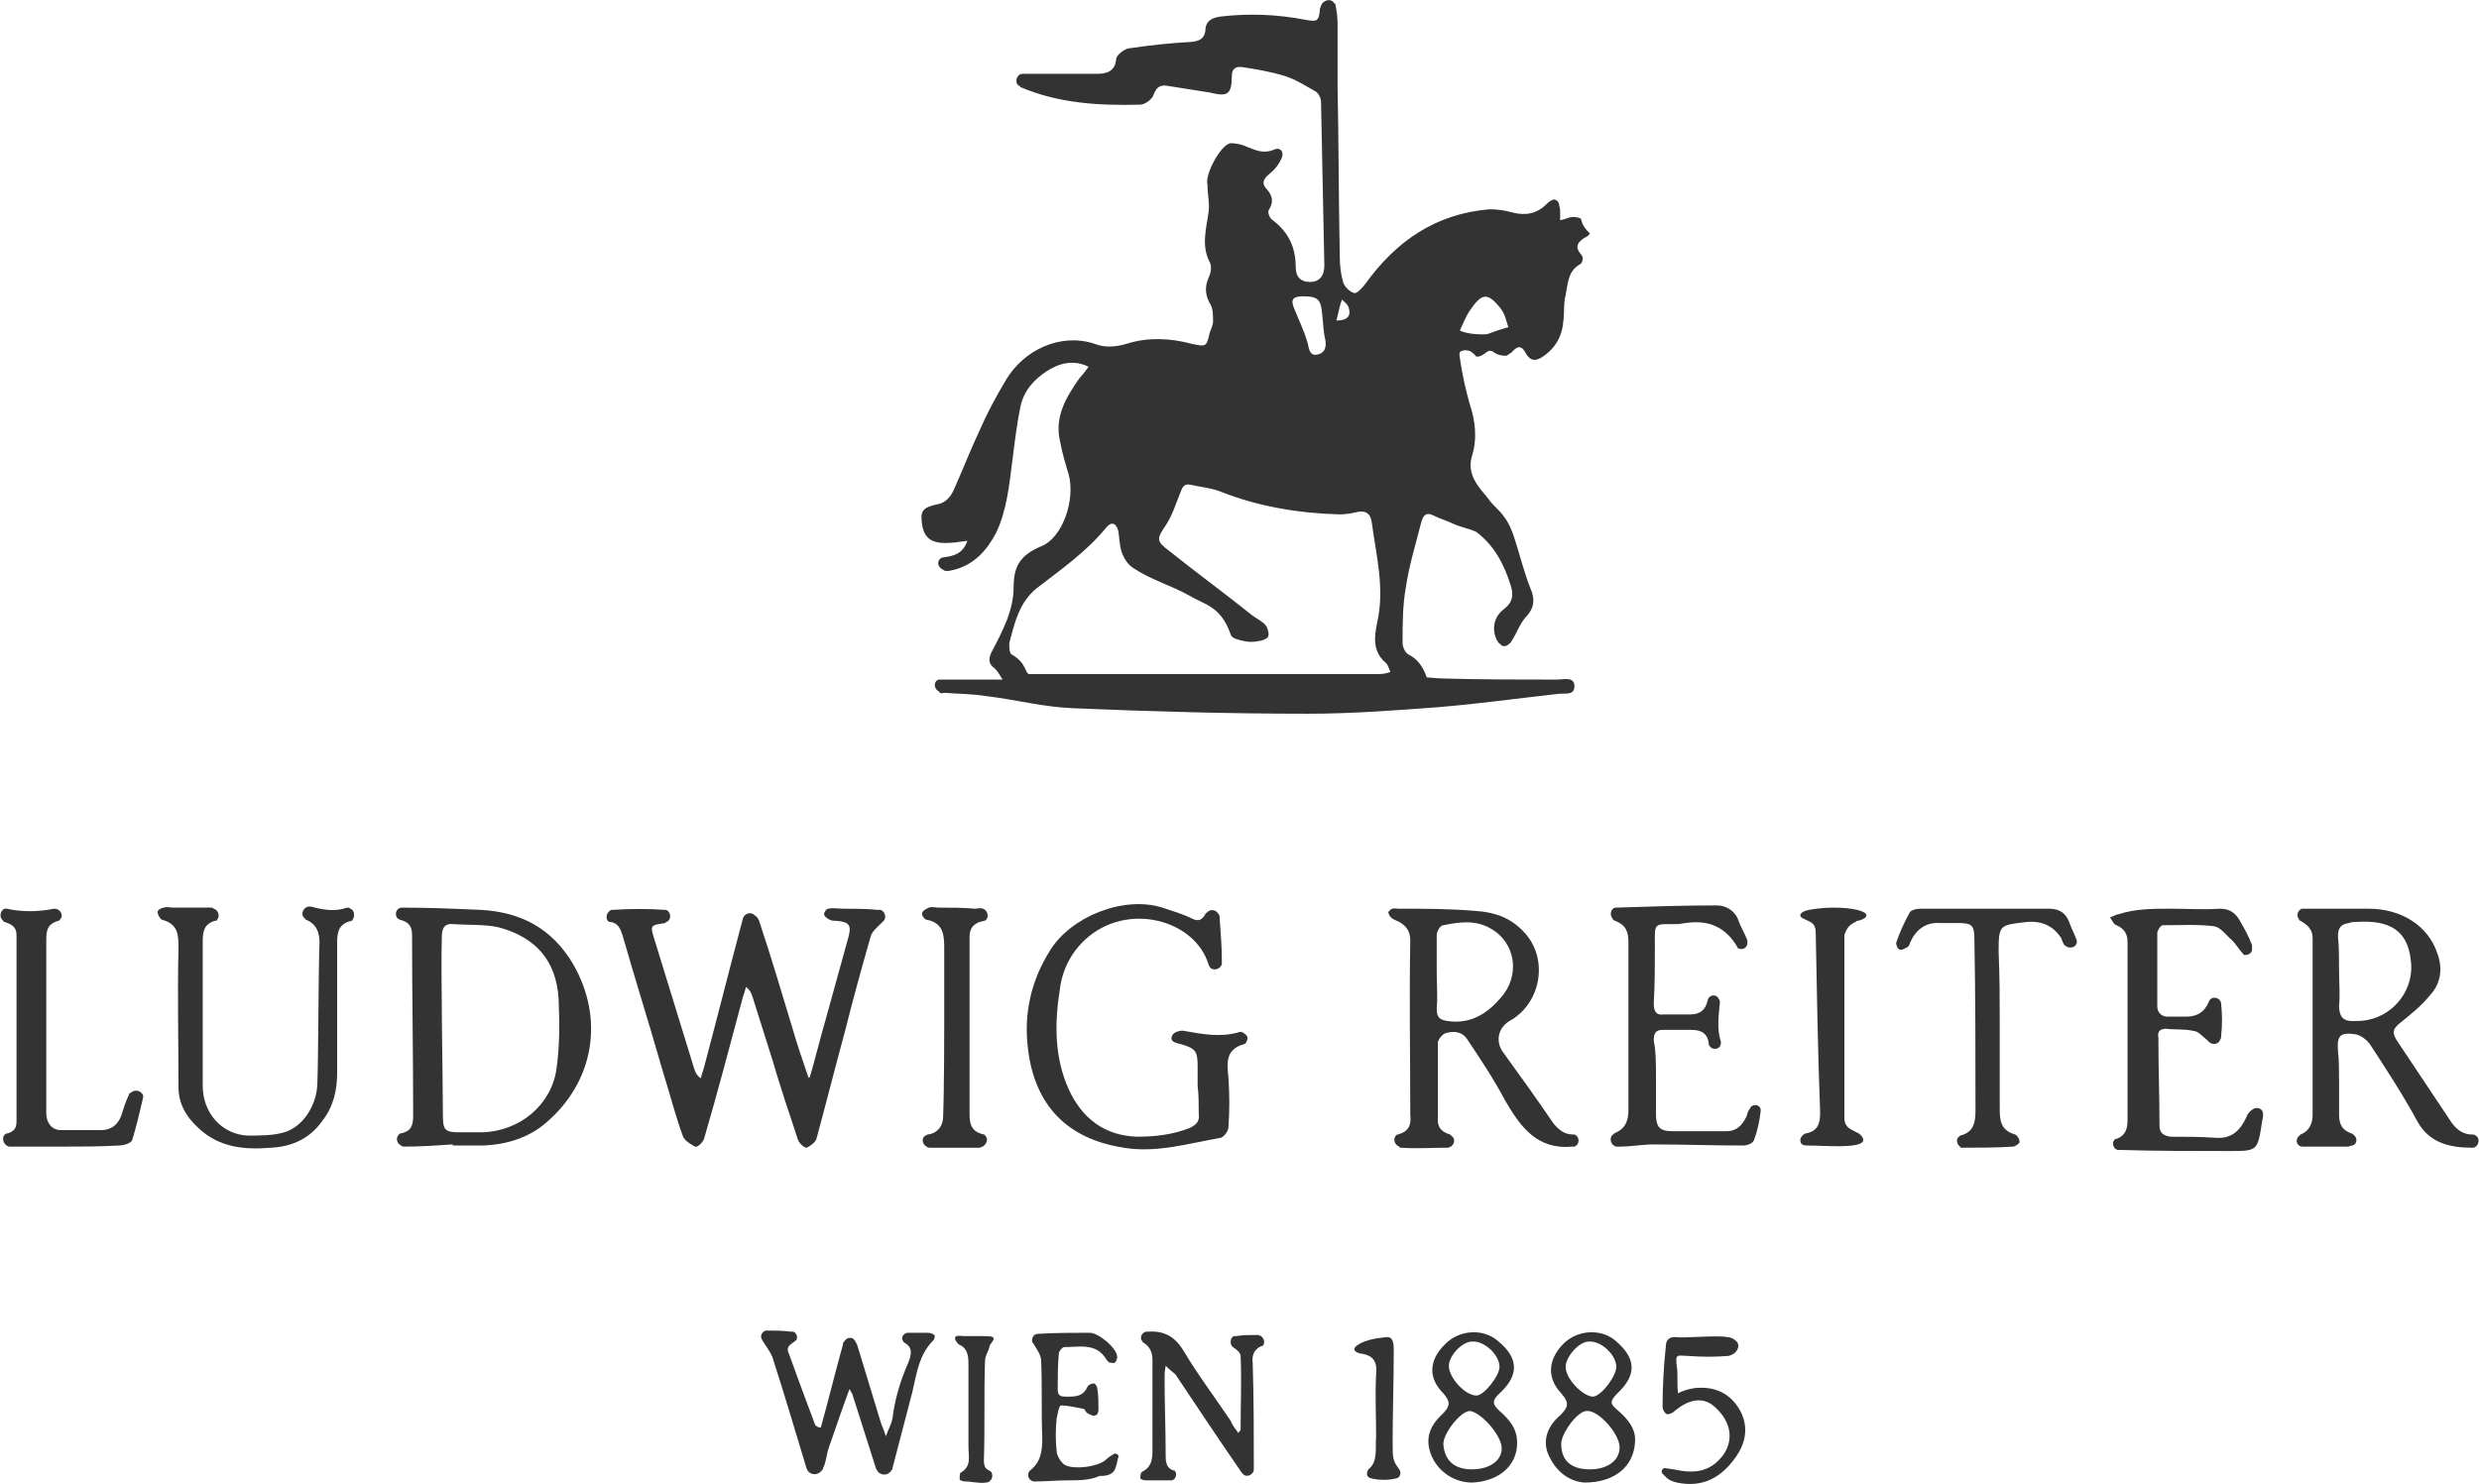 <?xml version="1.0" encoding="utf-8"?>
<!-- Generator: Adobe Illustrator 27.2.0, SVG Export Plug-In . SVG Version: 6.00 Build 0)  -->
<svg version="1.1" id="Vrstva_1" xmlns="http://www.w3.org/2000/svg" xmlns:xlink="http://www.w3.org/1999/xlink" x="0px" y="0px"
	 viewBox="0 0 225 134.7" style="enable-background:new 0 0 225 134.7;" xml:space="preserve">
<style type="text/css">
	.st0{fill-rule:evenodd;clip-rule:evenodd;}
	.st1{fill-rule:evenodd;clip-rule:evenodd;fill:#333333;}
	.st2{fill:#333333;}
	.st3{fill:none;}
	.st4{fill:#FFFFFF;}
	.st5{clip-path:url(#SVGID_00000062155923753815988020000011763042484431990711_);}
</style>
<g>
	<path class="st2" d="M73.5,97.8c0.5-1.7,0.9-3.4,1.4-5.1c0.7-2.5,1.4-5.1,2.1-7.6c0.3-1.1,0.1-1.4-1.1-1.5c-0.2,0-0.4,0-0.6-0.1
		c-0.2-0.1-0.5-0.3-0.5-0.5c0-0.2,0.2-0.5,0.4-0.5c0.4-0.1,0.8,0,1.3,0c1,0,2.1,0,3.1,0.1c0.1,0,0.2,0,0.3,0c0.4,0.1,0.6,0.7,0.3,1
		c-0.1,0.1-0.1,0.1-0.2,0.2c-0.4,0.4-0.9,0.8-1,1.3c-0.8,2.8-1.6,5.7-2.3,8.5c-0.9,3.3-1.7,6.5-2.6,9.8c-0.1,0.3-0.6,0.7-0.9,0.8
		c-0.2,0-0.7-0.4-0.8-0.8c-0.8-2.4-1.6-4.8-2.3-7.2c-0.6-1.9-1.2-3.8-1.8-5.7c-0.1-0.3-0.2-0.6-0.6-0.9c-0.1,0.5-0.3,0.9-0.4,1.4
		c-1.1,4.1-2.2,8.3-3.4,12.4c-0.1,0.3-0.6,0.8-0.8,0.7c-0.4-0.2-0.9-0.5-1.1-0.9c-0.7-1.9-1.2-3.9-1.8-5.8
		c-1.2-4.2-2.5-8.3-3.7-12.5c-0.2-0.6-0.4-1.1-1.1-1.2c0,0-0.1,0-0.1,0c-0.4-0.2-0.3-0.9,0.2-1.1c0.1,0,0.1,0,0.2,0
		c1.5-0.1,3.1-0.1,4.6,0c0,0,0.1,0,0.1,0c0.5,0.1,0.6,0.9,0.1,1.1c0,0-0.1,0-0.1,0.1C59,84,59,84,59.4,85.3
		c1.2,3.9,2.4,7.8,3.6,11.7c0.1,0.3,0.2,0.6,0.6,0.9c0.1-0.3,0.2-0.7,0.3-1c1.2-4.5,2.3-8.9,3.5-13.4c0-0.1,0.1-0.3,0.2-0.4
		c0.2-0.2,0.6-0.3,0.9,0c0.2,0.1,0.3,0.3,0.4,0.5c1.1,3.3,2.1,6.7,3.1,10c0.4,1.4,0.9,2.8,1.4,4.3C73.4,97.8,73.4,97.8,73.5,97.8z"
		/>
	<path class="st2" d="M41.1,103.9c-1.5,0.1-2.9,0.2-4.4,0.2c-0.1,0-0.2,0-0.3-0.1c-0.4-0.2-0.5-0.7-0.2-1c0.1-0.1,0.1-0.1,0.2-0.1
		c0.9-0.2,1.1-0.7,1.1-1.6c0-5.5-0.1-10.9-0.1-16.4c0-0.8-0.3-1.2-1.1-1.4c-0.1,0-0.1-0.1-0.2-0.1c-0.3-0.3-0.2-0.9,0.3-1
		c0,0,0.1,0,0.1,0c2.4,0,4.8,0.1,7.1,0.2c3.7,0.2,6.5,1.7,8.4,4.9c2.9,5,1.9,10.7-2.4,14.4c-1.6,1.4-3.6,2-5.7,2.1
		c-0.9,0-1.9,0-2.9,0C41.1,104,41.1,104,41.1,103.9z M40.2,101.3c0,1.3,0.2,1.5,1.5,1.5c0.7,0,1.4,0,2.1,0c3.3-0.1,6.2-2.4,6.7-5.7
		c0.3-2.1,0.3-4.2,0.2-6.4c-0.2-3.5-2.1-5.6-5.4-6.5c-1.3-0.3-2.7-0.2-4.1-0.3c-0.9-0.1-1.1,0.4-1.1,1.2
		C40,87.8,40.2,98.6,40.2,101.3z"/>
	<path class="st2" d="M126.2,82.6c0.2-0.2,0.5-0.1,0.8-0.1c2.3,0,4.6,0,6.9,0.2c1.7,0.1,3.2,0.6,4.4,1.9c2.3,2.4,1.6,6.5-1.3,8.1
		c-1,0.6-1.3,1.8-0.6,2.8c1.6,2.2,3.1,4.3,4.6,6.5c0.5,0.6,1,1,1.8,1c0,0,0.1,0,0.1,0c0.5,0.2,0.5,0.9,0,1.1c-0.1,0-0.1,0-0.2,0
		c-3.2,0.3-4.7-1.8-6.1-4.2c-1-1.9-2.2-3.7-3.4-5.5c-0.5-0.8-1.3-0.8-2-0.6c-0.3,0.1-0.7,0.6-0.7,0.9c0,2.3,0,4.6,0,7
		c0,0.8,0.5,1.1,1.1,1.3c0,0,0.1,0,0.1,0.1c0.5,0.3,0.3,1-0.3,1.1c0,0,0,0-0.1,0c-1.4,0-2.7,0.1-4.1,0c-0.1,0-0.2,0-0.2-0.1
		c-0.5-0.2-0.6-0.8-0.2-1.1c0,0,0.1,0,0.1,0c1-0.3,1.2-0.9,1.1-1.8c0-5.3-0.1-10.5,0-15.8c0-0.8-0.3-1.3-1-1.7
		c-0.4-0.2-0.9-0.3-1-0.9C126.1,82.7,126.1,82.7,126.2,82.6z M130.4,88.2C130.4,88.2,130.4,88.2,130.4,88.2c0,1.1,0.1,2.3,0,3.4
		c0,0.8,0.3,1,1,1.1c2.1,0.3,3.6-0.7,4.8-2.1c1.8-2,1.4-5-0.9-6.3c-1.4-0.8-2.8-0.6-4.3-0.3c-0.3,0-0.6,0.6-0.6,0.9
		C130.4,85.9,130.4,87,130.4,88.2z"/>
	<path class="st2" d="M212.3,98.2c0,1,0,2,0,3c0,0.9,0.3,1.4,1.1,1.7c0.1,0,0.2,0.1,0.3,0.2c0.3,0.3,0.2,0.8-0.2,0.9
		c-0.1,0-0.3,0.1-0.4,0.1c-1.3,0-2.7,0-4,0c-0.1,0-0.2,0-0.2,0c-0.5-0.1-0.6-0.7-0.2-1c0,0,0.1-0.1,0.1-0.1c0.8-0.3,1.1-1,1.1-1.8
		c0-5.3,0-10.7,0-16c0-0.8-0.4-1.2-1.1-1.6c0,0-0.1,0-0.1-0.1c-0.3-0.3-0.2-0.8,0.2-1c0.1,0,0.1,0,0.2,0c2,0,3.9,0,5.9,0
		c3,0,5.4,1.6,6.2,4c0.5,1.3,0.4,2.7-0.6,3.8c-0.8,1-1.8,1.8-2.8,2.6c-0.6,0.5-0.7,0.8-0.3,1.5c1.6,2.4,3.2,4.8,4.8,7.2
		c0.5,0.8,1.1,1.4,2.1,1.4c0.1,0,0.2,0,0.3,0.1c0.4,0.2,0.3,0.8,0,1c-0.1,0.1-0.2,0.1-0.3,0.1c-2,0-3.9-0.4-5-2.4
		c-1.3-2.4-2.8-4.7-4.3-7c-0.3-0.4-0.8-0.8-1.3-0.9c-1.4-0.2-1.7,0.1-1.6,1.5C212.3,96.3,212.3,97.2,212.3,98.2
		C212.3,98.2,212.3,98.2,212.3,98.2z M212.3,88.2C212.3,88.2,212.3,88.2,212.3,88.2c0,1,0.1,2.1,0,3.1c0,0.9,0.3,1.4,1.2,1.4
		c0.5,0,0.9,0,1.4-0.1c2.5-0.5,4.3-2.9,3.9-5.5c-0.3-2.6-1.9-3.6-4.9-3.4c-0.2,0-0.5,0-0.7,0.1c-0.7,0.1-1,0.4-1,1.2
		C212.3,86,212.3,87.1,212.3,88.2z"/>
	<path class="st2" d="M108.7,98.6c0-0.5,0-1.2,0-1.8c0-1.4-0.2-1.6-1.5-2c-0.4-0.1-1.1-0.2-0.8-0.8c0.1-0.3,0.8-0.5,1.1-0.4
		c1.7,0.3,3.3,0.6,5,0.1c0.2-0.1,0.6,0.2,0.7,0.4c0.1,0.2-0.1,0.7-0.3,0.7c-1.8,0.5-1.5,1.9-1.4,3.1c0.1,1.5,0.1,2.9,0,4.4
		c0,0.4-0.4,0.9-0.7,1c-2.9,0.5-5.8,1.4-8.8,0.9c-5.2-0.8-8.1-3.9-8.7-9c-0.4-3.2,0.3-6.2,2-8.9c1.9-3.1,6.7-5,10.2-3.9
		c0.9,0.3,1.9,0.6,2.7,1c0.6,0.3,0.9,0.1,1.2-0.4c0-0.1,0.1-0.1,0.2-0.2c0.3-0.3,0.8-0.2,1,0.2c0.1,0.1,0.1,0.2,0.1,0.4
		c0.1,1.3,0.2,2.6,0.2,3.9c0,0.1,0,0.1,0,0.2c-0.1,0.5-0.8,0.7-1.1,0.3c0-0.1-0.1-0.1-0.1-0.2c-1.2-4.1-7.4-5.8-11.2-2.3
		c-1.3,1.2-2.1,2.8-2.3,4.5c-0.5,3.1-0.5,6.2,0.8,9.1c1.2,2.6,3.2,4.2,6.2,4.3c1.7,0,3.3-0.2,4.8-0.8c0.6-0.3,0.9-0.6,0.8-1.3
		C108.8,100.2,108.8,99.4,108.7,98.6z"/>
	<path class="st2" d="M197,82.5c1.5,0,3,0.1,4.5,0c0.9,0,1.4,0.4,1.8,1.1c0.4,0.7,0.8,1.4,1.1,2.2c0,0.1,0,0.2,0,0.4
		c0,0.3-0.3,0.5-0.6,0.5c-0.1,0-0.2,0-0.2-0.1c-0.4-0.4-0.7-1-1.2-1.4c-0.4-0.4-0.9-1-1.4-1.1c-1.5-0.2-3.1-0.1-4.7-0.1
		c-0.2,0-0.5,0.5-0.5,0.7c0,2.2,0,4.5,0,6.7c0,0.5,0.4,0.9,0.9,0.9c0.6,0,1.1,0,1.7,0c1,0,1.7-0.4,2.1-1.4c0,0,0,0,0,0
		c0.2-0.5,1-0.4,1.1,0.2c0,0,0,0,0,0.1c0.1,0.9,0.1,1.9,0,2.8c0,0.1,0,0.3-0.1,0.4c-0.1,0.4-0.7,0.5-1,0.2c-0.1-0.1-0.1-0.1-0.2-0.2
		c-0.4-0.3-0.8-0.8-1.2-0.8c-0.8-0.2-1.7-0.1-2.5-0.2c-0.6,0-0.8,0.3-0.7,0.8c0,2.7,0.1,5.3,0.1,8c0,0.7,0.4,0.9,1,1
		c1.4,0,2.8,0,4.1,0.1c1.4,0.1,2.2-0.6,2.8-1.9c0.1-0.4,0.7-0.9,1-0.8c0.7,0.1,0.5,0.8,0.4,1.3c-0.4,2.6-0.4,2.6-3,2.6
		c-3.3,0-6.6,0-9.9-0.1c-0.1,0-0.1,0-0.2,0c-0.4-0.1-0.6-0.7-0.2-1c0,0,0.1,0,0.1,0c0.8-0.3,1-0.9,1-1.7c0-5.4,0-10.8,0-16.2
		c0-0.7-0.3-1.2-1-1.5c-0.3-0.1-0.4-0.5-0.6-0.7c0.3-0.1,0.6-0.3,0.8-0.3C193.8,82.5,195.4,82.5,197,82.5
		C197,82.5,197,82.5,197,82.5z"/>
	<path class="st2" d="M150.3,97.8c0,1.1,0,2.2,0,3.3c0,1.2,0.3,1.6,1.5,1.6c1.6,0,3.3,0,4.9,0c0.9,0,1.4-0.5,1.8-1.3
		c0.1-0.2,0.1-0.5,0.3-0.7c0-0.1,0.1-0.1,0.1-0.2c0.3-0.3,0.8-0.2,0.9,0.2c0,0.1,0,0.1,0,0.2c-0.1,0.9-0.3,1.8-0.6,2.6
		c-0.1,0.3-0.6,0.5-1,0.5c-2.7,0-5.4-0.1-8.1-0.1c-1,0-2.1,0.2-3.1,0.2c-0.1,0-0.2,0-0.3,0c-0.5-0.1-0.7-0.8-0.3-1.1
		c0,0,0.1,0,0.1-0.1c1-0.4,1.3-1.1,1.3-2.1c0-5.1,0-10.2,0-15.2c0-1-0.2-1.6-1.2-2c-0.1,0-0.2-0.1-0.3-0.3c-0.2-0.3-0.1-0.8,0.3-0.9
		c0,0,0.1,0,0.1,0c3-0.1,6.1-0.2,9.1-0.2c0.9,0,1.7,0.5,2,1.4c0.2,0.6,0.6,1.2,0.8,1.8c0,0,0,0.1,0,0.2c0,0.4-0.4,0.7-0.8,0.5
		c-0.1,0-0.1-0.1-0.1-0.1c-1.1-1.9-2.7-2.5-4.7-2.2c-0.2,0-0.5,0.1-0.7,0.1c-2.3,0-2.1-0.2-2.1,2.1c0,1.7,0,3.4-0.1,5.1
		c0,0.7,0.2,1.1,0.9,1c0.8,0,1.6,0,2.4,0c0.9,0,1.4-0.4,1.6-1.3c0,0,0,0,0,0c0.1-0.5,0.8-0.6,1-0.1c0.1,0.1,0.1,0.2,0.1,0.3
		c-0.1,1.2-0.3,2.4,0.1,3.6c0,0.1,0,0.2-0.1,0.4c-0.2,0.3-0.7,0.3-0.9,0c-0.1-0.1-0.1-0.1-0.1-0.2c-0.1-1-0.7-1.3-1.6-1.3
		c-0.9,0-1.7,0-2.6,0c-0.7,0-0.8,0.4-0.8,1C150.3,95.4,150.3,96.6,150.3,97.8C150.3,97.8,150.3,97.8,150.3,97.8z"/>
	<path class="st2" d="M29,85.6c0-1-0.3-1.7-1.2-2.1c0,0-0.1,0-0.1-0.1c-0.5-0.3-0.2-1.1,0.4-1.1c0.1,0,0.1,0,0.1,0
		c1.1,0.3,2.2,0.5,3.3,0.1c0.1,0,0.2,0,0.3,0.1c0.3,0.1,0.4,0.5,0.3,0.8c-0.1,0.2-0.1,0.3-0.2,0.3c-1.3,0.3-1.3,1.2-1.3,2.2
		c0,3.9,0,7.7,0,11.6c0,1.5-0.3,3-1.3,4.3c-1.1,1.6-2.7,2.4-4.7,2.5c-2.4,0.2-4.7,0-6.6-1.8c-1.1-1-1.8-2.2-1.8-3.7
		c0-4.2-0.1-8.4,0-12.6c0-1.2,0-2.2-1.5-2.6c-0.2-0.1-0.4-0.5-0.4-0.7c0-0.2,0.4-0.4,0.6-0.4c0.2-0.1,0.5,0,0.8,0c1.1,0,2.3,0,3.4,0
		c0.1,0,0.2,0,0.3,0.1c0.4,0.1,0.6,0.7,0.3,1c0,0.1-0.1,0.1-0.2,0.1c-1,0.3-1.1,1-1.1,1.9c0,4.4,0,8.7,0,13.1c0,2.4,1.7,4.4,4.1,4.5
		c1.1,0,2.3,0,3.3-0.3c1.7-0.5,2.9-2.4,3-4.3C28.9,96.3,28.9,87.7,29,85.6z"/>
	<path class="st2" d="M5.7,104.1c-1.6,0-3.1,0-4.7,0c-0.1,0-0.1,0-0.2,0c-0.6-0.2-0.7-1-0.2-1.2c0,0,0.1,0,0.1,0
		c0.6-0.2,0.8-0.5,0.8-1.1c0-5.6,0-11.3,0-16.9c0-0.8-0.5-1-1.1-1.2c0,0-0.1,0-0.1-0.1c-0.4-0.3-0.3-0.9,0.1-1.1c0.1,0,0.1,0,0.2,0
		c1.4,0.3,2.8,0.3,4.3,0c0.1,0,0.2,0,0.4,0.1c0.3,0.2,0.4,0.6,0.2,0.8c-0.1,0.1-0.1,0.2-0.2,0.2c-1.1,0.3-1.1,1-1.1,1.9
		c0,5.2,0,10.4,0,15.6c0,0.8,0.5,1.5,1.3,1.5c1.2,0,2.5,0,3.7,0c0.9,0,1.5-0.5,1.8-1.3c0.2-0.6,0.4-1.3,0.7-1.9
		c0-0.1,0.1-0.2,0.2-0.2c0.3-0.3,0.8-0.2,1,0.1c0.1,0.1,0.1,0.2,0.1,0.3c-0.3,1.3-0.6,2.6-1,3.9c-0.1,0.3-0.8,0.5-1.2,0.5
		C8.9,104.1,7.3,104.1,5.7,104.1C5.7,104.1,5.7,104.1,5.7,104.1z"/>
	<path class="st2" d="M181.5,93c0,2.5,0,5,0,7.5c0,1.1,0,2.1,1.4,2.5c0.2,0.1,0.4,0.4,0.4,0.7c0,0.1-0.4,0.4-0.6,0.4
		c-1.5,0.1-3.1,0.1-4.6,0.1c-0.1,0-0.2,0-0.2-0.1c-0.3-0.2-0.4-0.7-0.1-0.9c0,0,0.1-0.1,0.1-0.1c1.3-0.3,1.4-1.3,1.4-2.3
		c0-5.2,0-10.3-0.1-15.5c0-1.3-0.2-1.5-1.5-1.5c-0.5,0-1,0-1.6,0c-1.3-0.1-2.2,0.6-2.7,1.7c-0.1,0.2-0.1,0.4-0.3,0.5
		c-0.2,0.1-0.5,0.3-0.7,0.2c-0.2-0.1-0.3-0.4-0.3-0.6c0.3-0.9,0.7-1.8,1.2-2.7c0.1-0.3,0.7-0.4,1-0.4c3.9,0,7.8,0,11.7,0
		c0.9,0,1.5,0.4,1.8,1.2c0.2,0.6,0.5,1.1,0.7,1.7c0,0,0,0.1,0,0.1c0,0.4-0.4,0.6-0.8,0.5c-0.1,0-0.1-0.1-0.2-0.1
		c-0.2-0.1-0.3-0.4-0.4-0.7c-0.7-1.1-1.7-1.6-3.1-1.5c-2.5,0.3-2.6,0.2-2.6,2.7C181.5,88.7,181.5,90.8,181.5,93
		C181.5,93,181.5,93,181.5,93z"/>
	<path class="st2" d="M74.5,129.6c0.7-2.5,1.3-5,2-7.5c0-0.2,0.1-0.3,0.2-0.4c0.2-0.3,0.6-0.3,0.8-0.1c0.1,0.1,0.2,0.3,0.3,0.5
		c0.7,2.3,1.4,4.6,2.1,6.9c0.1,0.4,0.3,0.7,0.5,1.4c0.3-0.8,0.5-1.1,0.6-1.6c0.2-1.7,0.7-3.4,1.4-5c0.4-0.9,0.4-1.5-0.3-1.9
		c0,0-0.1,0-0.1-0.1c-0.3-0.3,0-0.8,0.4-0.8c0,0,0.1,0,0.1,0c0.6,0,1.2,0,1.7,0c0.2,0,0.5,0.1,0.6,0.2c0.1,0.1,0,0.4-0.1,0.5
		c-1.3,1.3-1.5,3-1.9,4.7c-0.6,2.3-1.2,4.6-1.8,6.9c0,0.1,0,0.1-0.1,0.2c-0.3,0.5-1,0.5-1.3,0c0-0.1-0.1-0.1-0.1-0.2
		c-0.7-2.2-1.4-4.4-2.1-6.6c0-0.1-0.1-0.2-0.3-0.6c-0.7,1.9-1.3,3.7-1.9,5.4c-0.2,0.6-0.2,1.2-0.5,1.8c0,0.1-0.1,0.2-0.2,0.3
		c-0.4,0.4-1.1,0.3-1.3-0.3c0,0,0,0,0,0c-1-3.3-2-6.7-3.1-10.1c-0.2-0.5-0.6-1-0.9-1.5c0-0.1-0.1-0.1-0.1-0.2
		c-0.1-0.3,0.1-0.6,0.4-0.7c0,0,0.1,0,0.1,0c0.7,0,1.5,0,2.2,0.1c0.1,0,0.2,0,0.2,0c0.3,0.1,0.4,0.5,0.3,0.7c0,0.1-0.1,0.1-0.2,0.2
		c-0.4,0.3-0.8,0.5-0.5,1.1c0.8,2.2,1.6,4.4,2.4,6.5C74.3,129.6,74.3,129.6,74.5,129.6z"/>
	<path class="st2" d="M85.7,93.1c0-2.3,0-4.6,0-6.9c0-1.2,0-2.4-1.6-2.7c-0.2,0-0.5-0.5-0.4-0.6c0-0.2,0.4-0.4,0.6-0.5
		c0.3-0.1,0.6,0,0.9,0c1.1,0,2.2,0,3.3,0.1c0.1,0,0.6-0.1,0.7,0c0.4,0.1,0.6,0.7,0.3,1c0,0.1-0.6,0.2-0.6,0.2
		c-0.7,0.3-0.9,0.7-0.9,1.4c0,5.2,0,10.4,0,15.6c0,1-0.1,2,1.3,2.3c0.1,0,0.1,0.1,0.2,0.2c0.2,0.3,0,0.7-0.3,0.9
		c-0.1,0-0.2,0.1-0.3,0.1c-1.4,0-3.1,0-4.5,0c-0.1,0-0.2,0-0.3-0.1c-0.4-0.2-0.5-0.8-0.1-1c0.1,0,0.1-0.1,0.2-0.1
		c0.9-0.1,1.4-0.8,1.4-1.6C85.7,98.9,85.7,93.1,85.7,93.1z"/>
	<path class="st2" d="M112.4,130.1c0.1-0.2,0.2-0.2,0.2-0.3c0-2.2,0.1-4.5,0-6.7c0-0.3-0.4-0.6-0.7-0.8c0,0-0.1-0.1-0.1-0.1
		c-0.2-0.3-0.1-0.8,0.2-0.9c0,0,0.1,0,0.2,0c0.6-0.1,1.3-0.1,1.9-0.1c0,0,0.1,0,0.1,0c0.5,0.1,0.7,0.7,0.4,1c0,0,0,0-0.1,0
		c-0.7,0.3-0.9,0.9-0.8,1.6c0.1,3.2,0.1,6.4,0.1,9.6c0,0,0,0,0,0c0,0.5-0.7,0.8-1,0.4c0,0-0.1-0.1-0.1-0.1c-2-2.9-4-5.9-6-8.9
		c-0.2-0.2-0.5-0.4-0.9-0.8c-0.1,0.5-0.1,0.8-0.1,1.1c0,2.4,0.1,4.7,0.1,7.1c0,0.6,0.1,1.1,0.7,1.3c0,0,0.1,0,0.1,0
		c0.3,0.3,0.1,0.9-0.3,0.9c0,0,0,0-0.1,0c-0.7,0-1.5,0-2.2,0c-0.2,0-0.5-0.1-0.5-0.2c0-0.2,0-0.5,0.2-0.6c1-0.5,0.9-1.5,0.9-2.4
		c0-2.6,0-5.1,0-7.7c0-0.7-0.2-1.2-0.8-1.6c0,0-0.1,0-0.1-0.1c-0.3-0.3-0.1-0.8,0.3-0.9c0.1,0,0.1,0,0.2,0c1.4-0.1,2.4,0.4,3.2,1.7
		c1.3,2.2,2.9,4.3,4.3,6.4C111.9,129.5,112.2,129.8,112.4,130.1z"/>
	<path class="st2" d="M143.8,134.6c-1.3-0.1-2.5-0.9-3.2-2.4c-0.6-1.2-0.3-2.6,1-3.7c0.7-0.7,0.9-1.1,0.1-2c-1.3-1.4-1.2-3,0.1-4.4
		c1.3-1.4,3.5-1.5,4.8-0.4c1.9,1.6,2,3.1,0.2,4.8c-0.8,0.8-0.6,1,0.1,1.6c0.8,0.7,1.6,1.6,1.5,2.8
		C148.3,133.1,146.6,134.6,143.8,134.6z M144.3,133.4c1.6,0,2.7-0.8,2.7-2c0-1.2-1.9-3.4-3-3.3c-0.8,0-2.3,2-2.3,3
		C141.7,132.6,142.6,133.4,144.3,133.4z M146.7,124.1c0-1.1-1.4-2.4-2.5-2.3c-0.9,0-2.1,1.4-2.1,2.3c0,1.1,1.6,2.7,2.5,2.7
		C145.4,126.7,146.7,124.9,146.7,124.1z"/>
	<path class="st2" d="M133.6,134.6c-1.6,0-3.1-1-3.7-2.5c-0.6-1.5-0.1-2.7,1-3.7c0.7-0.7,0.8-1.1,0.1-1.9c-1.4-1.4-1.3-3,0.1-4.4
		c1.3-1.4,3.5-1.5,4.8-0.4c2,1.6,2,3.2,0.1,4.9c-0.6,0.6-0.5,0.9,0,1.4c0.9,0.8,1.7,1.6,1.7,3C137.7,133.1,136,134.5,133.6,134.6z
		 M133.6,133.4c1.6,0,2.7-0.8,2.7-1.9c0-1.2-1.9-3.3-2.9-3.4c-0.8,0-2.4,2-2.4,3C131.1,132.6,132,133.4,133.6,133.4z M131.5,124
		c0,1.1,1.5,2.7,2.5,2.7c0.7,0,2.1-1.8,2.1-2.6c0-1.1-1.4-2.4-2.5-2.3C132.7,121.8,131.5,123.1,131.5,124z"/>
	<path class="st2" d="M96.9,134.4c-1,0-2,0.1-2.9,0.1c-0.1,0-0.1,0-0.2,0c-0.4-0.1-0.6-0.5-0.4-0.9c0,0,0.1-0.1,0.1-0.1
		c1-0.8,1.1-1.8,1.1-3c-0.1-2.3,0-4.6-0.1-6.9c0-0.6-0.4-1.1-0.7-1.6c0,0,0-0.1-0.1-0.1c-0.1-0.4,0.1-0.8,0.5-0.8c0,0,0,0,0,0
		c1.6-0.1,3.1-0.1,4.7-0.1c0.8,0,2.5,1.4,2.5,2.2c0,0.2-0.1,0.4-0.2,0.5c-0.1,0.1-0.4,0-0.5,0c-0.1,0-0.2-0.2-0.3-0.3
		c-0.9-1.5-2.4-1.1-3.8-1.1c-0.2,0-0.5,0.4-0.5,0.6c-0.1,1.1-0.1,2.2-0.1,3.2c0,0.6,0.2,0.7,0.8,0.7c0.8,0,1.5,0,1.9-0.9
		c0.1-0.2,0.4-0.3,0.6-0.3c0.1,0,0.3,0.3,0.3,0.5c0.1,0.6,0.1,1.3,0.1,1.9c0,0.2-0.1,0.5-0.3,0.5c-0.2,0.1-0.5-0.1-0.7-0.2
		c-0.2-0.1-0.2-0.4-0.4-0.4c-0.6-0.1-1.3-0.3-2-0.3c-0.2,0-0.3,0.8-0.4,1.2c-0.1,1-0.1,2,0,2.9c0,0.4,0.3,0.9,0.6,1.2
		c0.7,0.6,3.2,0.3,3.9-0.4c0.2-0.2,0.4-0.3,0.7-0.5c0.2-0.1,0.5,0.1,0.4,0.3c-0.1,0.3-0.1,0.5-0.2,0.8c-0.2,0.8-0.8,0.9-1.5,0.9
		C98.9,134.4,97.9,134.4,96.9,134.4C96.9,134.4,96.9,134.4,96.9,134.4z"/>
	<path class="st2" d="M156.8,121.4c0.3,0,0.7,0.2,0.9,0.5c0.1,0.2,0.1,0.4,0,0.6c-0.2,0.4-0.5,0.5-0.8,0.6c-1.2,0.1-2.5,0.1-3.7,0
		c-0.9,0-1.2-0.3-1,1c0.1,0.8,0,1.6,0.1,2.4c0.5-0.3,1.4-0.5,1.8-0.5c1.7-0.1,3,0.6,3.8,2c0.8,1.4,0.6,2.9-0.3,4.2
		c-1.3,1.9-3,2.9-5.4,2.4c0,0,0,0,0,0c-0.4-0.1-0.7-0.2-1-0.5c-0.1-0.1-0.2-0.2-0.3-0.3c-0.2-0.2,0-0.6,0.3-0.5l0.7,0.1
		c1.8,0.4,3.3,0.3,4.5-1.3c1-1.4,0.7-3.1-0.8-4.4c-1-0.9-2.3-0.7-3.6,0.4c-0.2,0.2-0.5,0.3-0.7,0.3c-0.2-0.1-0.4-0.4-0.4-0.7
		c0-1.8,0.1-3.7,0.3-5.5c0-0.3,0.1-0.9,1-0.8C152.8,121.5,156,121.2,156.8,121.4z"/>
	<path class="st2" d="M126.8,134.2c-0.7,0.2-1.7,0.2-2.4,0c-0.4-0.1-0.4-0.5-0.2-0.8c0.9-0.7,0.6-1.9,0.7-3c0-1.9-0.1-3.7,0-5.6
		c0.1-1-0.1-1.7-1.3-1.9c-0.2,0-0.9-0.2-0.6-0.6c0.6-0.6,1.8-0.8,2.8-0.9c0.7-0.1,0.7,0.7,0.7,1.2c0,2.8-0.1,5.6-0.1,8.3
		c0,1.5,0,1.7,0.6,2.5C127.2,133.7,127.1,134.1,126.8,134.2z"/>
	<path class="st2" d="M87.9,127.7c0-1.3,0-2.6,0-3.9c0-0.7-0.1-1.4-0.8-1.7c-0.2-0.1-0.5-0.5-0.4-0.7c0.1-0.2,0.5-0.1,0.8-0.1
		c0.5,0,1.1,0,1.6,0c0.3,0,0.9,0,1,0.1c0.3,0.2-0.3,0.6-0.3,0.9c-0.1,0.4-0.4,0.8-0.4,1.3c-0.1,3,0,6-0.1,9c0,1,0.6,0.8,0.7,1.1
		c0,0,0,0,0,0c0.2,0.4-0.1,0.9-0.5,0.9c0,0,0,0,0,0c-0.6,0.1-1.3-0.1-1.9-0.1c-0.2,0-0.5-0.1-0.5-0.2c0-0.2,0-0.6,0.1-0.6
		c1-0.6,0.7-1.4,0.7-2.4C87.9,130,87.9,128.8,87.9,127.7C87.9,127.7,87.9,127.7,87.9,127.7z"/>
	<path class="st2" d="M168.4,83.7c0.1,0,0.1-0.1,0.2-0.1c0.5-0.1,0.8-0.3,0.8-0.5c0-0.4-1.3-0.7-3-0.7c-0.8,0-1.6,0.1-2.2,0.2
		c0,0,0,0,0,0c-0.5,0.1-0.8,0.3-0.8,0.5c0,0.2,0.3,0.3,0.7,0.5c0,0,0,0,0,0c0.5,0.2,0.7,0.5,0.7,1.1c0.1,5.4,0.2,10.9,0.4,16.3
		c0,1-0.2,1.7-1.3,1.9c-0.3,0.1-0.5,0.4-0.5,0.6c0,0.5,0.4,0.5,0.7,0.5c1.4,0,4.7,0.3,5-0.4c0.1-0.3-0.3-0.7-0.6-0.8
		c-0.6-0.3-1.1-0.5-1.1-1.3c0-5.5,0-11.1,0-16.6C167.6,84.3,167.8,84,168.4,83.7z"/>
	<path class="st2" d="M143.5,19.9c0-0.1-0.4-0.2-0.7-0.2c-0.4,0-0.7,0.2-1.2,0.3c0-0.4,0-0.6,0-0.9c0-0.2-0.1-0.4-0.1-0.6
		c-0.1-0.3-0.4-0.5-0.7-0.3c-0.2,0.1-0.3,0.2-0.4,0.3c-0.9,0.9-1.9,1.1-3.1,0.8c-0.7-0.2-1.4-0.3-2.1-0.3c-4.9,0.4-8.5,2.9-11.3,6.8
		c-0.3,0.4-0.8,0.9-1,0.8c-0.4-0.1-0.9-0.6-1-1c-0.2-0.7-0.3-1.5-0.3-2.3c-0.1-5.2-0.1-10.4-0.2-15.6c0-1.9,0-3.7,0-5.6
		c0-0.6-0.1-1.2-0.2-1.7c0,0,0-0.1-0.1-0.1c-0.3-0.5-1-0.3-1.2,0.2c0,0.1-0.1,0.2-0.1,0.3c-0.1,1.1-0.2,1.2-1.3,1
		c-2.6-0.5-5.1-0.6-7.7-0.3c-0.8,0.1-1.4,0.4-1.4,1.3c-0.1,0.7-0.5,0.9-1.2,1c-1.9,0.1-3.8,0.3-5.8,0.6c-0.4,0.1-1.1,0.6-1.1,1
		c-0.1,1.1-0.9,1.3-1.7,1.3c-2.3,0-4.5,0-6.8,0c0,0,0,0,0,0c-0.5,0-0.8,0.8-0.3,1.1c0,0,0.1,0,0.1,0.1c3.5,1.5,7.2,1.7,10.9,1.6
		c0.4,0,1.1-0.5,1.2-0.9c0.3-0.8,0.7-0.9,1.3-0.8c1.3,0.2,2.5,0.4,3.8,0.6c1.6,0.4,2,0.2,2-1.5c0-0.7,0.4-0.9,1-0.8
		c1.3,0.2,2.5,0.4,3.8,0.8c1,0.3,1.9,0.9,2.8,1.4c0.3,0.2,0.5,0.6,0.5,1c0.1,4.9,0.2,9.9,0.3,14.8c0,1-0.5,1.5-1.3,1.5
		c-0.8,0-1.3-0.4-1.3-1.4c0-1.8-0.7-3.2-2.2-4.3c-0.2-0.2-0.4-0.7-0.2-0.9c0.4-0.7,0.3-1.2-0.2-1.8c-0.5-0.5-0.4-0.9,0.2-1.4
		c0.5-0.4,0.9-0.9,1.1-1.4c0.3-0.6-0.1-1.1-0.7-0.8c-1,0.4-1.7,0-2.5-0.3c-0.4-0.2-1-0.3-1.4-0.3c-0.9,0.1-2.4,2.9-2.1,3.8
		c0,0,0,0.1,0,0.1c0,0.8,0.2,1.5,0.1,2.3c-0.2,1.5-0.7,3.1,0.1,4.6c0.2,0.4,0.1,1-0.1,1.4c-0.4,0.9-0.3,1.7,0.2,2.5
		c0.2,0.4,0.2,1,0.2,1.5c0,0.3-0.2,0.7-0.3,1c-0.3,1.3-0.3,1.3-1.7,1c-1.9-0.5-3.9-0.6-5.8,0c-1,0.3-2,0.4-3,0c-3.1-1-6.4,0.6-8,3.3
		c-0.9,1.5-1.7,3-2.4,4.6c-0.8,1.7-1.5,3.5-2.3,5.3c-0.3,0.7-0.8,1.3-1.6,1.4c-1.3,0.3-1.5,0.6-1.3,1.9c0.2,1.1,0.8,1.6,2.1,1.6
		c0.6,0,1.3-0.1,2-0.2c-0.4,1.2-1.3,1.4-2.2,1.5c0,0,0,0,0,0c-0.5,0.1-0.6,0.7-0.2,1c0.1,0.1,0.2,0.1,0.3,0.2c0.3,0.1,0.6,0,1-0.1
		c1.8-0.5,2.9-1.8,3.7-3.3c1-2.1,1.2-4.4,1.5-6.7c0.2-1.6,0.4-3.2,0.7-4.7c0.3-1.5,1.2-2.5,2.4-3.3c1.1-0.7,2.4-1.1,3.8-0.4
		c-0.3,0.4-0.5,0.7-0.8,1c-1.2,1.7-2.3,3.5-1.8,5.7c0.2,1.1,0.5,2.1,0.8,3.1c0.6,2.2-0.5,5.7-2.5,6.5c-1.9,0.8-2.5,1.8-2.5,3.7
		c0,2.1-1,4-2,5.9c-0.3,0.6-0.3,1.1,0.3,1.5c0.2,0.2,0.4,0.5,0.7,1c-1.2,0-2.2,0-3.1,0c-0.9,0-1.7,0-2.6,0c0,0-0.1,0-0.1,0
		c-0.4,0.1-0.5,0.7-0.1,1c0.1,0.1,0.2,0.1,0.2,0.2c0.1,0.1,0.3,0,0.4,0c1.3,0.1,2.6,0.1,3.8,0.3c2.6,0.3,5.2,1,7.9,1.1
		c7.1,0.3,14.2,0.5,21.3,0.5c4,0,7.9-0.3,11.9-0.6c3.6-0.3,7.2-0.8,10.8-1.2c0.6-0.1,1.5,0.2,1.5-0.7c0-0.9-1-0.6-1.6-0.6
		c-3.4,0-6.9,0-10.3-0.1c-0.4,0-1.5-0.1-1.5-0.1c-0.4-1.1-0.9-1.7-1.7-2.1c-0.3-0.2-0.5-0.7-0.5-1c0-1.7,0-3.4,0.3-5.1
		c0.3-2,0.9-3.9,1.4-5.9c0.2-0.7,0.5-0.9,1.1-0.6c0.6,0.3,1.3,0.5,1.9,0.8c0.7,0.3,1.4,0.4,2,0.7c1.6,1.2,2.5,2.9,3.1,4.8
		c0.3,0.9,0.2,1.6-0.6,2.2c-0.9,0.7-1.1,1.7-0.7,2.7c0.1,0.2,0.2,0.4,0.4,0.5c0.1,0.2,0.4,0.2,0.6,0.1c0.1-0.1,0.3-0.2,0.4-0.4
		c0.5-0.8,0.8-1.7,1.4-2.3c0.7-0.8,0.7-1.6,0.3-2.5c-0.6-1.5-1-3.2-1.5-4.7c-0.2-0.6-0.5-1.3-0.9-1.8c-0.4-0.6-1-1-1.4-1.6
		c-0.9-1.1-2-2.2-1.5-3.9c0.5-1.6,0.3-3.2-0.2-4.7c-0.4-1.4-0.7-2.8-0.9-4.2c-0.1-0.6,0-0.6,0.4-0.7c0.2,0,0.5,0,0.7,0.2
		c0.1,0.1,0.3,0.2,0.3,0.3c0.2,0.2,0.6,0,1-0.3c0.2-0.2,0.5-0.2,0.7,0c0.3,0.2,0.6,0.3,1.1,0.3c0.1,0,0.3-0.2,0.5-0.3
		c0.5-0.6,0.9-0.7,1.3,0.1c0.4,0.7,0.9,0.7,1.5,0.3c1.2-0.8,1.8-1.9,1.9-3.3c0.1-0.8,0-1.6,0.2-2.3c0.2-1,0.2-2.2,1.3-2.8
		c0.2-0.1,0.4-0.6,0.1-0.9c-0.6-0.7-0.3-1.1,0.3-1.5c0.2-0.1,0.4-0.2,0.5-0.4C143.5,20.4,143.6,20.1,143.5,19.9z M121.8,27.2
		c0.2,0.2,0.5,0.4,0.6,0.7c0.2,0.6,0.1,1.2-1.1,1.2C121.5,28.3,121.6,27.7,121.8,27.2z M118.3,26.9c1.3,0,1.6,0.3,1.7,1.6
		c0.1,0.8,0.1,1.6,0.3,2.4c0.1,0.7-0.1,1.2-0.8,1.3c-0.6,0.1-0.7-0.5-0.8-1c-0.3-1.1-0.8-2.1-1.2-3.1
		C117.1,27.2,117.3,26.9,118.3,26.9z M125,61.2c-10,0-31.6,0-31.6,0c-0.4-0.1-0.2-1-1.6-1.8c-0.2-0.1-0.2-0.8-0.2-1
		c0.5-1.9,0.9-3.7,2.5-5c2.2-1.7,4.5-3.3,6.3-5.5c0.5-0.6,0.9-0.4,1.1,0.3c0.1,0.6,0.1,1.3,0.3,1.9c0.2,0.6,0.6,1.2,1.1,1.5
		c1.7,1.1,3.3,1.5,5.1,2.5c1.3,0.8,2.8,0.9,3.7,3.5c0.1,0.4,0.8,0.5,1.2,0.6c0.4,0.1,0.9,0.1,1.3,0c0.3,0,0.8-0.2,0.9-0.4
		c0.1-0.2,0-0.7-0.2-1c-0.3-0.4-0.8-0.6-1.2-0.9c-2.5-2-5.1-3.9-7.6-5.9c-1.2-0.9-1.1-1.1-0.3-2.3c0.6-0.9,0.9-1.9,1.3-2.9
		c0.2-0.5,0.3-0.9,0.9-0.8c0.9,0.2,1.9,0.3,2.7,0.6c3.5,1.4,7.2,2,10.9,2.1c0.5,0,1.1-0.1,1.5-0.2c0.8-0.2,1.3,0.1,1.4,0.9
		c0.4,3,1.2,6,0.5,9.1c-0.3,1.4-0.4,2.7,0.8,3.7c0.2,0.2,0.2,0.4,0.4,0.8C125.7,61.2,125.3,61.2,125,61.2z M135.1,30.3
		c-0.2,0.1-1.9,0.1-2.6-0.3c0.3-0.6,0.5-1.2,0.9-1.8c1.1-1.6,1.6-1.7,2.8-0.2c0.4,0.5,0.5,1.1,0.7,1.7
		C136.2,29.9,135.6,30.1,135.1,30.3z"/>
</g>
</svg>
